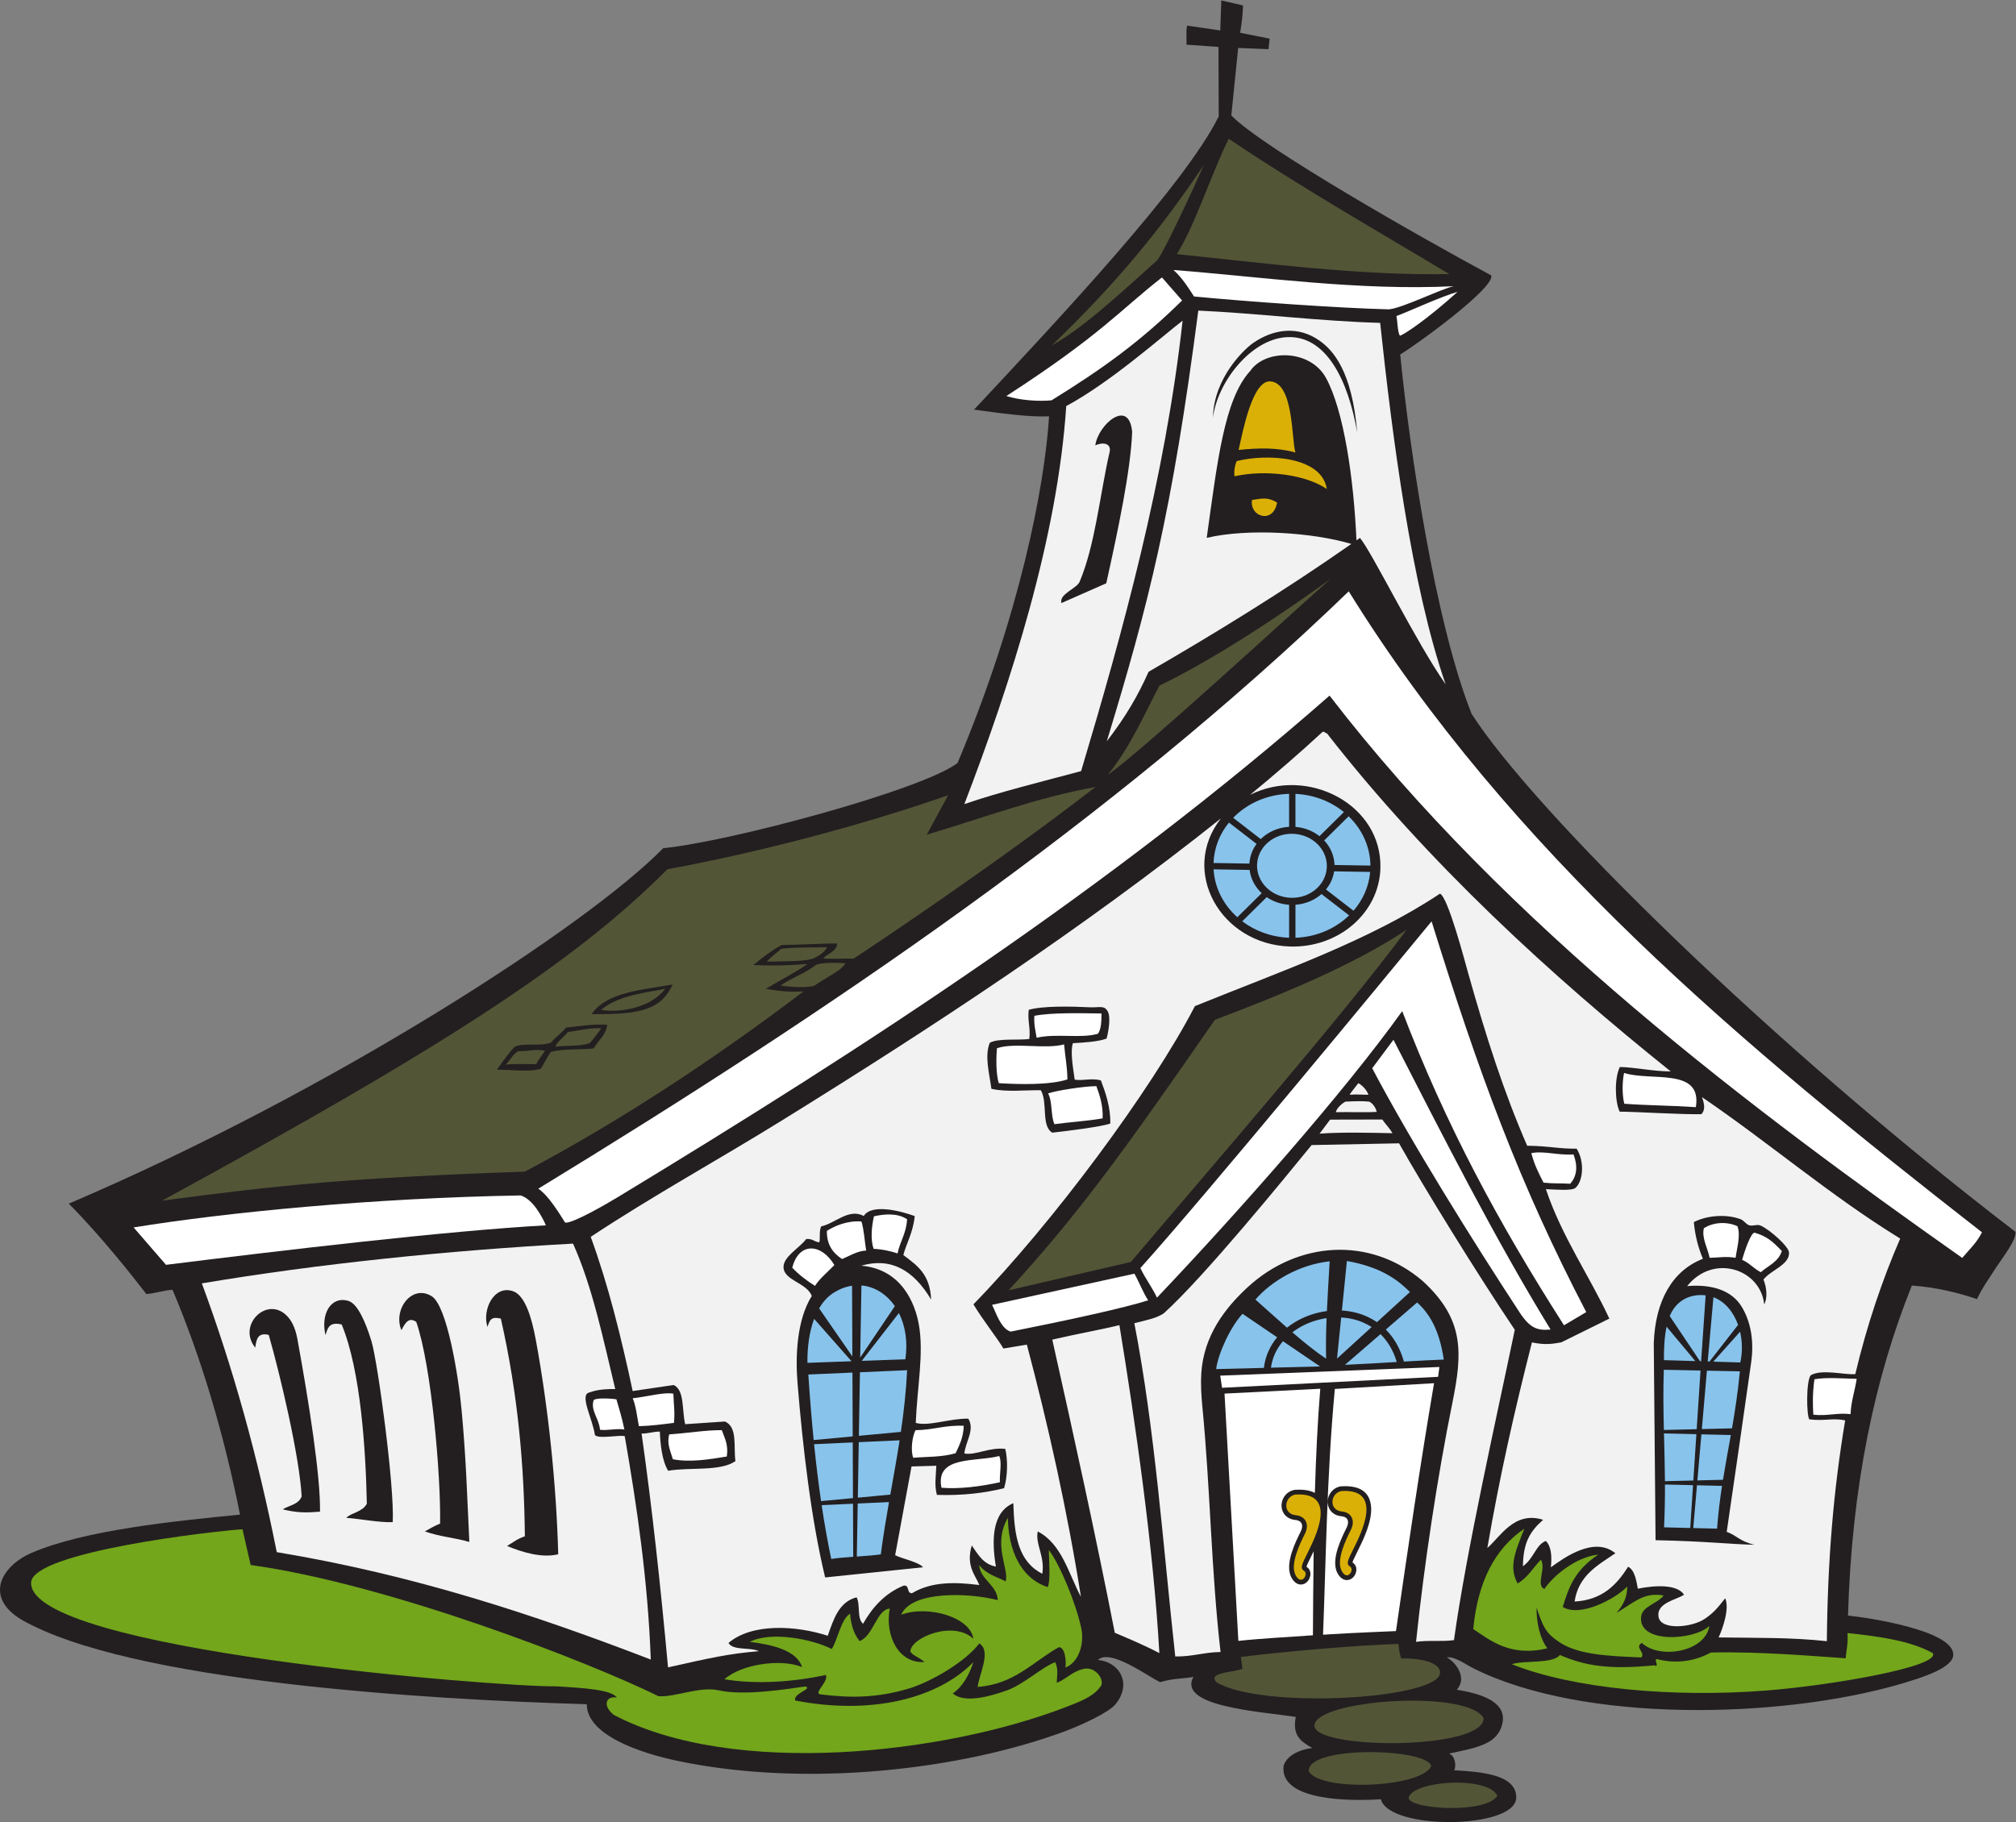 <?xml version="1.0" encoding="UTF-8" standalone="no"?>
<svg
   xmlns:dc="http://purl.org/dc/elements/1.1/"
   xmlns:cc="http://creativecommons.org/ns#"
   xmlns:rdf="http://www.w3.org/1999/02/22-rdf-syntax-ns#"
   xmlns:svg="http://www.w3.org/2000/svg"
   xmlns="http://www.w3.org/2000/svg"
   viewBox="0 0 843.907 762.92"
   height="762.92"
   width="843.907"
   xml:space="preserve"
   id="svg2"
   version="1.1"><rect x="0" y="0" width="843.907" height="762.92" fill="#808080" stroke="none"/><defs
     id="defs6" /><g
     transform="matrix(1.333,0,0,-1.333,0,762.92)"
     id="g10"><g
       transform="scale(0.1)"
       id="g12"><path
         id="path14"
         style="fill:#231f20;fill-opacity:1;fill-rule:evenodd;stroke:none"
         d="m 3903.54,5706.25 c -1.65,-38.53 -3.97,-53.34 -9.1,-85.93 l 92.52,-18.37 -3.46,-33.05 -95.24,3.75 -21.51,-211.9 c 97.01,-100.87 601.58,-386.95 816.4,-502.64 10.4,-40.83 -244.31,-224.32 -286.06,-248.09 29.79,-303.01 110.17,-842.91 224.34,-1129.22 195.79,-304.93 934.23,-1034.02 1707.76,-1626.84 2.98,-26.93 -41.8,-82.61 -58.14,-108.03 -24.71,-38.37 -47.78,-70.17 -62.6,-103.31 -61.15,20.87 -127.53,36.83 -204.56,42.77 -117.45,-291.87 -188.97,-632.55 -200.56,-1036.882 62.69,-6.028 325.13,-45.86 330.3,-119.766 5.23,-42.519 -94.59,-74.387 -167.56,-95.578 -375.09,-108.855 -992.91,-123.445 -1338.77,49.602 -26.66,13.339 -58.8,38.152 -83.84,34.55 26.98,-15.136 65.69,-62.296 31.49,-101.593 71.85,-11.778 157.56,-36.239 143.2,-104.961 -13.83,-66.25 -79.35,-76.856 -167.55,-95.567 18.87,-7.273 23.59,-38.582 15.93,-52.5 84.37,-4.765 196.58,-13.117 194.86,-86.531 -2.33,-99.094 -399.57,-102.422 -424.98,-4.551 -94.96,-6.203 -318.06,-6.172 -305.59,104.461 8.98,31.965 47.89,51.242 90.32,56.672 -35.93,20.281 -63.39,37.996 -51.93,97.617 -114.87,17.196 -372.12,32.742 -321.58,125.535 -30.48,-5.878 -58.89,-3.21 -104.73,-16.375 -40.27,19.481 -157.02,106.465 -194.97,69.707 67.24,-6.234 108.49,-73.82 55.01,-139.238 -22.16,-27.101 -112,-67.629 -162.46,-86.23 C 3020.06,165.637 2537.71,106.523 2128.54,191.973 2009.16,216.895 1842.01,274.199 1842.71,370.176 1330.98,385.227 405.977,441.555 67.906,635.598 -50.891,706.027 3.574,803.879 98.418,845.176 264.387,917.414 549.855,945.617 753.723,965.715 703.012,1219.91 632.875,1455.82 541.77,1671.98 c -28.672,-1.82 -54.407,-11.37 -82.254,-13.43 -38.641,50.6 -141.856,181.81 -243.5,284 831.824,355.07 1630.234,874.6 1866.624,1116.51 207.93,20.24 812.46,182.53 924.34,267.54 195.86,465.71 273.49,868.28 287.51,1089.15 -63.88,-3.39 -155.51,10.19 -235.68,20.84 271.1,290.14 663.71,708.52 768.39,921.18 l -0.78,218.15 -100.47,7.12 c 1.13,18.83 -2.18,38.35 1.85,59.9 l 104.18,-15.32 3.32,94.31 68.24,-15.68 v 0" /><path
         id="path16"
         style="fill:#525637;fill-opacity:1;fill-rule:evenodd;stroke:none"
         d="m 4551.21,4862.52 c -281.09,-5.59 -593.19,35.74 -855.53,62.59 57.22,90.57 103.21,239.6 162.79,362.45 223.13,-150.7 459.9,-285.42 692.74,-425.04 z M 4417.26,2802.95 C 4214.89,2530.19 3806.05,2060.08 3551.21,1759.33 l -383.83,-88.89 c 214.08,232.56 362.48,436.9 647.76,849.54 207.75,78.28 434.96,171.39 602.12,282.97 z m -239.55,1101.37 c -100.77,-87.93 -588.12,-538.14 -699.26,-615.03 71.05,85.44 122.28,205.18 162.52,280.37 11.12,6.26 198.38,90.01 536.74,334.66 z M 2977.54,3225.46 2910.1,3101.38 c 176.58,52.41 347.41,117.36 529.83,149.73 -313.15,-242.29 -701.96,-501.31 -759.57,-539.23 -26.38,1.69 -47.28,-1.81 -94.47,0.77 8.82,14 43.12,21.69 42.76,47.09 -41.81,0.51 -119.25,-4.36 -173.74,-4.73 -29.55,-15.68 -60.15,-39 -89.21,-63.16 65.85,-2.49 111.41,-1.42 169.85,3.63 -33.22,-24.35 -89.2,-53.14 -130.92,-78 54.43,-9.58 84.58,-10.34 118.68,-8.16 -278.78,-212.16 -579.93,-410.06 -875.29,-566.14 -549.51,-19.49 -773.473,-42.5 -1138.961,-91.18 885.851,482.93 1294.741,748.02 1586.701,1040.75 289.94,53.66 614.61,139.14 881.78,232.71 z M 1857.88,2537.93 c 157.43,-2.42 218.71,15.83 254.39,92.97 -97.5,-17.5 -206.14,-23.15 -254.39,-92.97 z m -79.94,-42.19 c -18.25,-21.21 -31.18,-27.88 -47.71,-47.36 -34.25,-13.18 -86.46,0.87 -113.31,-12.95 -7.35,-3.77 -56.21,-69.9 -55.81,-72.22 41.83,0.75 103.13,-9.08 137.71,3.45 10.36,17.98 19.66,35.31 30.46,52.16 40.59,11.88 101.97,6.26 135.32,11.39 14.31,25.68 37.13,39.15 42.59,74.22 -41.65,3.22 -90.86,-4.98 -129.25,-8.69 z m 2003.04,2710.15 c -18.31,-41.92 -122.67,-270.09 -147.07,-300.24 -133.83,-120.5 -237.55,-215.51 -330.05,-266.52 210.89,202.66 349,375.35 477.12,566.76 v 0" /><path
         id="path18"
         style="fill:#ffffff;fill-opacity:1;fill-rule:evenodd;stroke:none"
         d="m 4577.19,4806.64 c -95.34,-86.28 -168.37,-134.77 -180.95,-137.75 -7.69,10.52 -7.56,47.42 -11.15,61.57 46.73,17.96 141.92,61.88 192.1,76.18 z m -864.99,-27.1 c -132.2,-130.32 -251.3,-215.59 -410.07,-313.7 -42.05,-4.01 -100.16,0.36 -141.88,13.51 296.98,191.98 359.37,271.78 488.7,372.51 l 63.25,-72.32 z m -26.95,95.71 c 271.71,-21 582.84,-65.84 879.92,-50.91 -36.87,-7.16 -158.56,-67.93 -203.07,-72.69 -154.47,3.6 -448.1,24.56 -612.5,40.39 -12.94,20.05 -35.58,57.42 -64.35,83.21 v 0" /><path
         id="path20"
         style="fill:#f2f2f2;fill-opacity:1;fill-rule:evenodd;stroke:none"
         d="m 3713.78,4716.09 c -55.15,-497.99 -188.92,-980.55 -318.75,-1414.93 -109.84,-29.53 -263.1,-67.37 -366.64,-103.61 146.62,382.27 292.94,838.31 319.93,1250.22 140.88,76 301.58,219.51 365.46,268.32 z M 1799.51,1816.96 c 61.22,-136.25 94.43,-298.89 132.57,-456.86 -48.7,0.72 -67.66,-6.1 -83.2,-11.22 -28.63,-9.45 11.8,-81.64 19.38,-133.22 12.28,-13.13 75.62,1.1 93.63,-3.5 38.25,-220.051 72.77,-454.094 81.76,-701.672 -362.67,139.61 -740.21,265.235 -1174.556,337.383 -59.352,299.339 -137.715,580.769 -235.239,844.199 366.835,61.79 775.485,103.54 1165.655,124.89 z M 3640.75,530.742 c -41.26,21.848 -95.28,45.168 -139.93,63.809 -61.02,311.086 -128.16,616.429 -196.33,920.789 83.3,19.44 149.72,30.56 210.81,45.58 48.73,-297.66 107.19,-701.631 125.45,-1030.178 z M 1682.42,1515.63 c -13.28,71.59 -34.08,138.2 -70.41,151.48 -60.56,22.1 -98.81,-58.27 -81.15,-111.91 7.36,24.54 13.32,33.01 41.96,26.17 54.73,-241.22 73.26,-465.97 75.4,-683.85 -21.86,-6.641 -39.8,-20.645 -55.8,-30.321 47.39,-19.551 108.86,-38.73 160.58,-25.996 -5.7,216.507 -31.03,461.227 -70.58,674.427 z m -232.69,-223.31 c -10.41,113.55 -46.37,330.23 -94.34,359.65 -62.6,38.42 -122.14,-43.03 -94.72,-106.92 11.46,22.62 23.12,42.45 46.53,26.04 47.51,-136.09 77.56,-482.84 74.83,-633.5 -16.55,-6.438 -37.91,-19.121 -47.93,-24.531 48.73,-17.356 93.81,-19.512 139.77,-33.137 -6.94,138.848 -9.53,253.238 -24.14,412.398 z M 1233.31,942.078 c 5.97,112.252 -47.34,505.252 -67.06,569.312 -18.93,61.47 -43.89,117.24 -72.05,125.6 -55.63,16.56 -87.95,-42.29 -71.86,-107.6 7.87,31.64 18.42,40.4 50.57,33.79 60.11,-144.91 75.58,-395.08 79.11,-563.2 -13.73,-26.269 -48.43,-27.917 -64.68,-44.343 38.45,-2.442 104.04,-15.352 145.97,-13.559 z M 905.242,1585.56 c -62.637,72.71 -162.453,-23.28 -103.656,-95.26 3.629,26.77 7.969,48.15 42.379,39.9 34.75,-120.99 96.566,-380.36 103.355,-507.24 -9.382,-25.694 -39.629,-27.98 -59.386,-40.683 44.234,-11.125 74.656,-10.812 117.026,-7.265 1.67,111.388 -34.136,339.028 -70.722,540.668 -5.328,29.36 -14.441,52.99 -28.996,69.88 z M 3555.3,4366.71 c -9.76,107.9 -107.5,22.04 -115.63,-42.26 22.04,10.49 53.97,8.46 43.81,-25.66 -29.3,-128.74 -44.28,-287.03 -93.03,-402.68 -9.25,-21.93 -65.22,-38.41 -57.24,-67.04 l 140.81,62.06 c 35.79,161.5 76.95,354.63 81.28,475.58 v 0" /><path
         id="path22"
         style="fill:#dbb006;fill-opacity:1;fill-rule:evenodd;stroke:none"
         d="m 4068.06,4301.97 c -57.01,16 -115.95,14.48 -178.39,8.11 13.47,59.37 43.3,219.66 100.05,215.27 73.76,-5.7 65.65,-183.46 78.34,-223.38 z m -57.61,-157.13 c -11.33,-67.75 -86.75,-46.25 -78.75,8.05 34.82,5.18 49.76,9.16 78.75,-8.05 z m 156.17,42.54 c -67.85,46.41 -194.87,61.15 -289.84,39.93 -2.06,16.46 0.69,33.28 6.62,47.62 94.27,23.87 267.52,15.58 283.22,-87.55 v 0" /><path
         id="path24"
         style="fill:#ffffff;fill-opacity:1;fill-rule:evenodd;stroke:none"
         d="m 4495.63,2829.33 c 147.65,-475.23 275.38,-824.4 485.68,-1227.4 l -69.88,-41.49 c -206.13,322.5 -371.47,629.61 -508.03,986.86 -183.72,-256.67 -511.47,-627.63 -770.16,-900.09 -13.51,30.02 -37.73,61.7 -52.08,93.06 199.65,221.44 781.45,927.56 914.47,1089.06 z m 1728.32,-976.76 c -15.57,-32.21 -40.28,-54.72 -61.92,-80.47 C 5510.06,2231.86 4732.11,2813.71 4175.25,3538.32 3485.63,2933.16 2723.76,2438.2 1941.16,1963.63 c -37.37,-22.65 -143.64,-84.25 -166.37,-80.74 -21.61,34.29 -53.63,86.22 -84.43,106.61 910.85,555.95 1801.24,1158.75 2545.11,1876.36 506.75,-818.01 1236.09,-1426.49 1988.48,-2013.29 v 0" /><path
         id="path26"
         style="fill:#525637;fill-opacity:1;fill-rule:evenodd;stroke:none"
         d="m 2596.83,2748.18 c -4.74,-14 -29.04,-29.89 -41.97,-35.19 -27.64,-11.35 -110.03,-8.68 -146.83,-10.29 9.52,10.67 23.29,22.14 45.62,40.48 58.88,6.27 108.56,2.82 143.18,5 z m -885.59,-326.15 c -7.33,-9.69 -22.26,-29.89 -27.39,-41.39 -34.71,-0.32 -66.83,2.27 -95.9,-1.54 15.43,15.03 23.48,34.56 40.03,42.35 29.25,-1.11 61.34,8.84 83.26,0.58 z m 176.7,71.23 c -11.62,-16.63 -20.41,-29.33 -36.63,-46.68 -31.6,-11.4 -78.02,-6.24 -107.19,-11.18 6.74,18.05 32.51,35.6 38.92,46.19 32.38,4.11 70.19,14.01 104.9,11.67 z m -0.23,57.83 c 56.65,48.89 155.35,55.48 201.11,66.62 -41.36,-58.35 -140.62,-77.07 -201.11,-66.62 z m 767.28,146.57 c -13.82,-24.14 -52,-39 -98.25,-70.83 -28.56,-7.31 -74.16,-3.35 -105.97,0.34 28.88,21.74 83.09,41.22 111.93,65.73 20.74,7.33 62.76,6.79 92.29,4.76 v 0" /><path
         id="path28"
         style="fill:#ffffff;fill-opacity:1;fill-rule:evenodd;stroke:none"
         d="m 4375.9,2457.3 c 155.64,-303.4 318.45,-624.89 493.41,-910.14 -40.96,-4.06 -64.67,3.89 -97.24,53.67 -148,226.28 -340.22,534.13 -462.92,767 l 66.75,89.47 z M 1714.33,1874.43 C 1402.37,1857.18 884.07,1795.46 521.262,1750.37 l -101.66,117.42 c 288.906,47.07 749.148,92.37 1215.228,100.53 37.61,-11.14 66.7,-64.75 79.5,-93.89 z m 1848.01,-151.88 c 15.32,-27.03 26.61,-57.85 43.22,-83.65 -72.58,-23.42 -247.58,-61.73 -431.63,-98.33 -31.25,9.05 -46.4,60.68 -58.57,84.14 l 446.98,97.84 v 0" /><path
         id="path30"
         style="fill:#ffffff;fill-opacity:1;fill-rule:evenodd;stroke:none"
         d="m 3442.91,2311.67 c 10.92,-29.68 21.15,-60 19.8,-101.24 -48.16,-8.59 -101.73,-11.43 -151.49,-18.3 -12.13,27.07 -5.71,71.6 -19.96,96.67 22.26,8.05 109.09,22.4 151.65,22.87 z M 1935.69,1327.98 c 7.84,-28.15 17.07,-54.98 25.07,-94.95 -21.71,4.18 -55.79,-3.94 -76.56,-0.73 -2.67,34.73 -29.63,59.61 -20.45,91.34 0.77,9.25 47.96,7.8 71.94,4.34 z m 3894.89,64.26 c -5.55,-37.88 -17.42,-69.06 -19.28,-110.87 -44.18,5.01 -72.6,-6.78 -116.79,-1.77 -2.09,28.95 -2.89,65.98 3.36,111.33 38.32,6.73 87.19,2.23 132.71,1.31 z m -3086.17,510.53 c 29.32,6.52 71.66,11.97 104.08,-9.13 -1.91,-43.55 -22.33,-69.84 -29.84,-107.47 -17.28,5.93 -46.35,13.19 -75.36,14.46 -10.02,30.46 -6.16,69.02 1.12,102.14 z m -124.2,-153.18 c -17.73,-18.89 -46.87,-42.44 -60.81,-65.36 -26.45,16.53 -50.74,35.11 -71.45,57.05 20.69,81.95 91.91,76.54 132.26,8.31 z m 85.07,136.85 c 8.06,-26.47 9.94,-61.73 14.76,-91.23 -28.59,-1.06 -54.13,-18.16 -75.75,-26.64 -27.68,18.36 -48.23,43.4 -47.65,88.34 22.87,14.98 64.99,33.44 108.64,29.53 z m 2890.2,-92.65 c -10.51,-34.42 -42.71,-45.82 -66.05,-66.62 -22.39,11.48 -35.1,28.69 -58.74,39.02 8.36,28.87 28.17,86.93 39.62,85.06 37.01,-11.05 54.42,-25.18 85.17,-57.46 z m -139.23,77.89 c 10.54,-30.25 -2.11,-69.3 -5.81,-99.2 -33.08,5.27 -53.84,0.25 -81.62,-0.12 -6.88,32.57 -25.37,62.68 -18.19,92.87 27.01,17.78 69.16,22.85 105.62,6.45 z M 2266.68,1231.05 c 8.63,-24.44 21.25,-45.11 15.8,-82.8 -56.56,-9.43 -116.12,-18.96 -169.51,-8.6 -7.52,26.18 -19.59,48.69 -11.36,78.1 56.91,3.93 116.91,13.79 165.07,13.3 z m -152.06,114.39 c 0.69,-30.44 5.38,-57.09 1.8,-91.53 -35.82,-4.4 -71.08,-9.4 -110.1,-10.4 -5.13,26.23 -9.52,65.96 -19.52,87.63 44.02,4.77 99.66,20.36 127.82,14.3 z m 1023.31,-195.58 c 9.12,-19.54 0.53,-55.75 2.08,-82.41 -60.26,-13.41 -127.85,-21.91 -183.49,-17.33 -20.87,102.41 109.75,80.33 181.41,99.74 z m -111.49,94.84 c -0.94,-36.74 -13.72,-60.9 -25.48,-86.13 -42.23,-12.72 -92.68,-10.69 -133.09,-14.28 -9.01,23.64 -2.92,68.05 7.19,86.7 54.44,0.35 93.83,16.67 151.38,13.71 z m 2073.61,1108.4 c 84.27,-27.25 246.04,18.47 225.47,-107.46 -85.53,5.5 -149.62,5.22 -224.74,10.66 -7.35,28.93 -6.32,69.75 -0.73,96.8 z m -158.68,-255.94 c 14.17,-37.49 10.49,-68.74 -10.49,-92.2 -33.97,2.29 -49.49,-0.05 -83.68,3.55 -15.01,28.79 -29.58,57.99 -38.36,92.64 39.12,8.05 83.57,-7.54 132.53,-3.99 z M 3458.96,2539.9 c 0.15,-25.34 -0.87,-49.41 -11.08,-63.71 -54.03,-15.72 -129.56,1.75 -192.5,-12.49 -3.5,21.88 -9.13,41.74 -7.08,68.84 54.81,10.79 148.8,8.08 210.66,7.36 z m -117.3,-97.1 c 2.97,-37.16 10.09,-70.42 10.4,-110.09 -55.93,-18.2 -153.36,-15.57 -215.36,-11.79 -9.69,28.1 -8.54,84.31 -5.82,109.96 56.43,18.65 151.93,-4.17 210.78,11.92 v 0" /><path
         id="path32"
         style="fill:#f2f2f2;fill-opacity:1;fill-rule:evenodd;stroke:none"
         d="m 4372.86,2163.82 c -69.47,1.48 -165.89,3.72 -229.03,-1.52 l 33.17,44.12 163.88,0.36 c 7.77,-11.94 22.16,-26.24 31.98,-42.96 z m -107.9,157.29 c 12.34,-5.22 28.97,-24.16 32.24,-36.58 -11.29,-0.25 -37.02,1.97 -58.68,0.18 3.18,7.46 32.19,41.31 26.44,36.4 z m 58.34,-90.27 c -37.56,-2.55 -89.51,0.25 -128.27,-1.02 1.68,11.7 19.79,28.3 30.25,33.2 27.16,1.13 52.15,2.39 74.82,-0.09 13.27,-6.74 21.33,-22.57 23.2,-32.09 v 0" /><path
         id="path34"
         style="fill:#f2f2f2;fill-opacity:1;fill-rule:evenodd;stroke:none"
         d="m 4393.51,2131.99 c 74.3,-132.56 245.21,-410.04 363.43,-585.7 -57.83,-277.91 -152.4,-696.114 -191,-974.767 -36.28,-5.488 -83.3,0.43 -119.1,-5.546 25.56,244.121 67.08,518.473 114.18,751.313 31.51,155.64 38.75,261.51 -93.64,382.49 -165.85,141.9 -393.34,124.33 -549.54,-19.99 -70.55,-65.19 -137.72,-151.25 -145.38,-270.06 -2.18,-33.69 -0.1,-69.64 3.5,-106.7 24.86,-255.73 27.6,-514.143 56.97,-768.839 -51.2,-0.644 -89.45,-15.039 -142.24,-13.996 -38.67,352.844 -63.74,712.495 -128.48,1046.825 38.48,9.61 69.43,15.5 92.24,30.81 127.54,114.85 385.73,432.33 464.44,528.73 l 274.62,5.43 z m -459.35,2513.19 c 64.73,45.36 142.64,55.7 209.86,7.89 41.51,-29.53 101.68,-93.54 118.01,-288.1 -28.21,164.17 -97.96,307.51 -223.14,299.18 -111.14,-7.4 -215.3,-140.35 -229.93,-252.47 3.2,127.61 101.29,216.76 125.2,233.5 z m 399.97,63.95 c 38.21,-357.63 98.19,-826.51 205.58,-1135.17 -92.19,130.86 -231.07,414.72 -269,459.74 l -11.01,-7.76 h 0.01 c -8.36,191.95 -39.25,406.71 -95.5,509.93 -49.49,90.82 -190.69,91.59 -238.1,22.27 -82.39,-89.7 -103.27,-287.98 -136.64,-524.37 128.82,30.75 332.87,17.25 454.28,-19.03 h -0.01 v 0.01 c -215,-150.36 -436.47,-285.91 -636.86,-401.58 -33.05,-74.52 -71.8,-141.38 -131.25,-218.38 131.1,429.71 204.92,717.43 287.39,1352.91 186.03,-8.4 381.6,-33.43 571.11,-38.57 z m 912.45,-2351.31 c -58.18,0.46 -109.79,12.76 -159.69,13.97 -17.22,-34.21 -16.02,-108.61 -0.58,-140.31 44.52,0.07 201.09,-9.53 256.61,-7.96 11.02,11.9 11.41,27.4 1.85,53.57 211.73,-144.07 401.8,-308.5 622.42,-444.22 -56.89,-131.39 -104.6,-272.52 -140.95,-425.72 -31.81,-3.61 -105.4,17.24 -140.44,-4.01 -14.28,-20.3 -12.8,-124.84 -4.11,-138.14 50.47,-6 73.74,5.08 112.72,-3.26 -37.09,-222.66 -54.96,-437.619 -57.54,-693.564 -110.16,12.019 -219.17,10.086 -339.84,11.804 13.67,29.504 34.65,91.766 20.61,123.028 -22.58,-28.457 -34.5,-44.258 -62.88,-63.817 -41.67,-28.761 -138.45,-37.05 -146.24,4.414 -8.64,46.083 59,54.793 79.91,70.77 -21.98,32.52 -88.08,29.98 -145.11,18.742 -3.55,16.063 -7.69,58.145 -30.64,68.895 -36.01,-57.664 -82.07,-104.657 -167.98,-109.278 12.51,82.618 73.14,114.102 128.08,151.661 -65.89,54.187 -160.21,-13.274 -202.59,-44.2 3.7,36.075 1.04,66.125 -15.81,82.825 -31.59,-12.051 -37.28,-54.797 -71.94,-79.543 0.82,74.511 22.32,109.582 63.5,145.976 -91.64,28.996 -135.76,-55.723 -175.19,-88.34 39.3,228.687 85.79,432.667 139.99,645.527 43.98,-9.08 67.16,-4.1 92.23,0.27 l 150.91,74.52 c -63.88,136.73 -149.02,257.16 -199.36,406.62 39.5,-1.86 82.02,-4.99 92.41,3.65 24.53,20.36 30.07,82.98 4.12,123.46 -57.07,-0.53 -84.89,8.43 -155.23,9.25 -73.02,167.71 -128.33,339.84 -184.93,540.8 -10.77,38.21 -63.91,241.29 -88.99,251.02 -222.04,-147.91 -493.53,-241.33 -769.5,-353.18 -136.49,-263.86 -447.39,-682.03 -695.51,-936.78 29.06,-48.73 72.91,-103.28 94.18,-138.73 l 73.56,12.13 c 66.01,-248.69 127.18,-521.455 169.82,-792.119 -39.37,73.933 -59.72,165.777 -135.6,205.359 -8.44,-39.597 23.13,-78.437 14.28,-133.094 -74.3,38.348 -88.11,116.637 -90.97,221.894 -66.07,-28.026 -69.14,-114.14 -54.72,-199.19 -40.74,7.539 -56.95,39.668 -75.76,66.328 -19.29,-64.493 11.82,-93.985 23.69,-124.219 -73.96,9.18 -148.67,11.906 -211.19,-25.645 -18.48,-1.101 -6.29,26.661 -26.74,23.68 -57.6,-23.719 -97.08,-66.668 -127.12,-119.668 -19.89,15.324 -7.98,60.578 -20.36,82.961 -54.94,-13.973 -72.19,-67.969 -90.56,-120.781 -100.93,32.832 -238.43,40.012 -311.74,-22.598 14.45,-24.883 68.26,-12.707 95.29,-25.742 -97,-8.484 -148.63,-20.391 -285.15,-50.859 -23.2,253.32 -50.01,501.484 -83.03,734.393 19.82,-0.59 37.53,6.61 57.32,6.02 1.54,-38.23 6.43,-90.81 26.06,-122.89 68.8,11.81 162.77,-3.11 211.33,30.21 -6.45,45.66 7.63,106.21 -32.82,124.49 l -125.11,-8.45 c -10.51,46.13 -1.58,107.34 -36.1,123.11 l -128.66,-18.99 c -36.04,168.84 -76.56,333.47 -131.75,484.29 194.84,129.16 401.38,242.31 601.14,366.08 475.78,294.8 940.52,600.02 1377.86,948.26 -130.19,-165.75 -1.02,-395.7 216.96,-402.29 152.53,-4.61 279.64,105.17 283.88,245.13 6.05,200.62 -227.7,322.12 -409.2,231.3 78.68,64.78 155.14,130.76 227.84,197.99 7.43,1.06 7.74,-4.56 13.57,-4.99 317.96,-408.21 707.63,-763.96 1079.49,-1061.82 z m -1771.5,103.19 c 5.37,20.44 14.81,68.49 2.42,87.48 -11.45,17.54 -26.04,9.43 -54.56,10.79 -57.65,2.76 -147.73,5.03 -192.37,-7.91 -4.21,-35.05 6.03,-56.49 1.82,-91.55 -33.91,-4.77 -98.47,2.93 -124.22,-12.13 -16.67,-41.93 -1.71,-93.8 5.13,-144.37 46.27,-11.24 110.54,-3.38 155.38,-4.69 22.45,-40.23 0.02,-111.29 35.67,-133.1 48.21,5.17 159.61,19.38 182.29,28.77 1.21,51.45 -15.39,98.16 -29.46,135.23 -27.62,8.55 -57.12,-1.99 -82.28,2.48 -6.24,43.35 -13.94,88.76 -5.68,114.53 34.39,1.87 79.57,4.59 105.86,14.47 z m 2143.11,-672.48 c -0.46,18.93 -59.23,71.44 -88.92,85.02 -11.04,5.06 -24.89,-2.55 -36.56,1.1 -9.16,2.87 -16.79,15.44 -26.87,19.12 -51.84,18.93 -113.09,8.61 -146.65,-9.3 3.89,-43.72 14.25,-81.31 28.54,-115.22 -96,-37.05 -149.67,-131.91 -154.39,-265.21 L 5199,885.383 c 158.41,-3.281 228.21,-12.297 310.91,-14.426 -47.65,11.066 -54.25,28.664 -87.46,40.637 25.38,172.746 52.25,359.166 76.74,532.046 10.15,71.57 -2.85,131.5 -30.33,176.07 -29.25,47.44 -88.37,70.9 -170.68,63.79 82.96,103.77 230.76,52.98 241.93,-57.3 10.58,18.45 8.39,52.51 -2.24,77.84 23.18,30.28 81.29,45.49 80.32,84.49 z m -2905.77,115.21 c -46.97,25.33 -90.29,-23.75 -133.65,-32.56 -7.61,-16.81 -2.03,-40.35 -6.08,-50.13 -15.57,1.63 -21.62,12.21 -40.86,10.38 -21.63,-28.98 -72.94,-55.65 -71.31,-89.32 2.01,-41.41 72.98,-47.81 88.78,-89.59 -47.09,-74.61 -51.74,-188.35 -44.85,-273.11 16.82,-206.75 43.56,-432.078 86.76,-611.012 l 307.44,31.887 c -13.57,16.824 -67.46,27.274 -87.6,37.899 l 51.43,278.816 77.83,2.24 c -1.05,-33.03 -6.49,-59.9 1.8,-91.54 79.34,-2.52 148.76,5.48 211.05,21.06 11.61,38.02 11.78,90.29 3.73,123.39 -50.5,6.01 -92.2,-20.89 -128.51,-14.42 3.59,37.41 33.67,74.11 12.46,109.42 -58.56,0.99 -124.34,-24.9 -165.08,-13.32 4.61,113.71 26.22,219.65 9.38,310.78 -11.32,61.24 -51.62,172.05 -180.67,183.02 93.14,26.96 164.19,-13.55 219.58,-106.44 -3.54,79.97 -43.5,106.87 -87.26,139.86 8.76,35.17 30.78,70.73 35.71,122.43 -38.67,14.17 -134.39,41.13 -160.08,0.26 v 0" /><path
         id="path36"
         style="fill:#88c3ec;fill-opacity:1;fill-rule:evenodd;stroke:none"
         d="m 4533.89,1452.79 c -40.62,-1.57 -82.84,-3.86 -125.2,-6.31 -11.89,42.4 -31.8,75.62 -56.78,100.6 l 98.28,84.98 c 47.88,-42.59 72.3,-102.34 83.7,-179.27 z m -473.75,1651.47 c 60.5,-1.83 108.19,-48.33 106.52,-103.84 -1.68,-55.51 -52.1,-99.04 -112.59,-97.21 -60.48,1.82 -108.19,48.33 -106.51,103.83 1.68,55.51 52.09,99.05 112.58,97.22 z m 7.97,125.35 c 58.43,-2.66 111.32,-23.85 152.12,-57.15 l -76.6,-75.59 c -20.65,16.21 -46.74,26.81 -75.5,29.11 l -0.02,103.63 z m 167.06,-70.4 c 42.01,-40.51 67.86,-95.1 68.35,-154.8 l -112.75,1.87 c -0.8,29.29 -12.85,56.21 -32.42,77.11 l 76.82,75.82 z m 67.58,-174.73 c -3.98,-46.06 -22.94,-88.02 -52.31,-121.93 l -86.51,66.85 c 13.39,16.24 22.48,35.69 25.64,56.96 l 113.18,-1.88 z m -66.08,-136.47 c -42.71,-41.47 -102.37,-67.92 -168.52,-70.28 l -0.01,103.65 c 31.59,2.21 60.19,14.57 81.81,33.62 l 86.72,-66.99 z m -188.45,-70.24 c -55.92,2.11 -106.89,21.21 -147.16,51.68 l 76.82,75.81 c 19.9,-13.55 44.03,-22.2 70.33,-23.93 l 0.01,-103.56 z m -162.62,64.41 c -43.31,38.75 -71.16,91.84 -74.55,150.47 l 113.17,-1.88 c 3.38,-28.22 17.22,-53.71 37.96,-73 l -76.58,-75.59 z m -74.77,170.41 c 1.77,47.72 19.55,91.45 48.48,126.97 l 86.71,-66.99 c -13.05,-17.78 -21.16,-38.94 -22.45,-61.86 l -112.74,1.88 z m 61.76,141.9 c 43.43,44.78 106,73.37 175.59,75.29 l 0.01,-103.57 c -35.01,-1.94 -66.51,-16.33 -89.1,-38.56 l -86.5,66.84 z M 5463.8,1415.77 c -6.44,-66.34 -15.32,-124.32 -24.75,-179.03 l -94.71,-2.29 15.89,183.47 103.57,-2.15 z m -28.43,-200.09 c -8.44,-47.72 -17.11,-93.4 -24.69,-140.57 l -80.32,-1.93 12.54,144.73 92.47,-2.23 z m -27.69,-159.65 c -6.5,-42.42 -11.98,-86.382 -15.53,-134.37 l -74.75,1.856 11.64,134.404 78.64,-1.89 z m -99.76,-132.28 -82.2,2.051 c 2.26,47.726 2.93,92.079 2.79,134.529 l 88.18,-2.12 -8.77,-134.46 z m -79.46,146.97 c -0.35,51.8 -1.83,100.91 -3.08,150.01 l 101.74,-2.44 -9.48,-145.42 -89.18,-2.15 z m -3.35,160.87 c -1.5,61 -2.45,122.32 -0.2,189.14 l 115.26,-2.39 -12.01,-184.28 -103.05,-2.47 z m -2381.92,222.03 -137.01,-4.95 116.67,150.33 c 19.61,-38.88 28.42,-88.75 20.34,-145.38 z m -169.15,-6.11 -138.45,-5.01 c -0.57,47.82 5.57,96.91 21.11,138.13 l 117.34,-133.12 z m -101.76,166.1 c 10.89,18.58 24.48,34.37 41.16,46.12 20.54,13.84 41.61,21.91 62.31,24.93 l 0.95,-222.05 -104.42,151 z m 132.88,71.94 c 41.26,-3.5 78.96,-27.06 104.98,-65 l -108.84,-161.57 3.86,226.57 z m 143.57,-266.22 c -3.38,-67.42 -10.6,-131.39 -19.68,-193.7 l -131.93,-12.37 3.4,199.62 148.21,6.45 z m -23.66,-220.19 c -8.9,-57.6 -19.17,-113.98 -29.19,-170.59 l -102.07,-9.57 2.97,174.34 128.29,5.82 z m -33.34,-194.08 c -9.44,-53.939 -18.48,-108.251 -25.72,-164.169 -19.6,-2.934 -47.38,-4.875 -75.35,-6.836 l 2.84,166.555 98.23,4.45 z M 2679.39,833.262 c -25.94,-1.856 -51.12,-3.856 -69.1,-6.817 -11.52,55.059 -21.44,111.418 -30.05,169.024 l 98.44,4.465 0.71,-166.672 z m -101.03,174.918 c -8.5,58.32 -15.69,117.93 -21.88,178.79 l 121.38,5.5 0.74,-174.9 -100.24,-9.39 z m -23.18,191.78 c -6.66,67.12 -12.11,135.75 -16.8,205.87 l 138.54,6.03 0.85,-200.41 -122.59,-11.49 z m 2909.96,243.7 -84.8,2.6 84.1,94.08 c 7.1,-30.18 7.79,-63.58 0.7,-96.68 z m -96.76,2.96 -5.63,0.18 17.98,201.84 c 35.62,-13.35 62.82,-45.85 77.41,-86.86 l -89.76,-115.16 z m -26.31,0.8 -3.43,0.11 -95.12,141.75 c 18.9,47.09 61.62,71.16 112.79,65.23 l -14.24,-207.09 z m -18.19,0.56 -98.6,3.02 c -0.25,39.49 1.86,75.02 8.33,105.11 l 90.27,-108.13 z m -937.56,-2.82 c -55.52,-3.27 -110.82,-6.65 -162.59,-8.93 l 111.52,96.44 c 22.13,-21.72 39.98,-50.63 51.07,-87.51 z m -240.84,-13.97 -154.29,-3.95 c 4.28,31.78 17.89,59.81 37.7,83.11 l 116.59,-79.16 z m -176.42,-4.52 -150.02,-3.84 c 6.66,49.73 44.83,132.37 82.9,173.71 l 108.74,-73.83 c -22.29,-26.82 -37.39,-59.22 -41.62,-96.04 z m 206.48,334.75 c -3.02,-55.89 -6.38,-106.64 -8.69,-156.3 -34.94,-4.53 -69.03,-16.21 -98.81,-33.95 -9.25,-5.49 -18.08,-11.59 -26.4,-18.23 -33.12,28.99 -66.35,59.27 -99.23,88.3 50.68,58.27 137.41,109.72 233.13,120.18 z m -9.66,-178.56 c -1.68,-42 -2.45,-83.67 -1.45,-127.47 -34.78,23.51 -70.28,52.22 -105.98,82.95 6.6,5.07 13.54,9.77 20.77,14.06 26.12,15.56 55.94,26 86.66,30.46 z m 261.9,82.08 -103.71,-94.71 c -10.96,7.54 -22.54,13.86 -34.55,19.03 -23.93,10.31 -49.58,16.01 -75.54,17.55 l 15.75,155.58 c 109.32,-19.3 161.11,-60.95 198.05,-97.45 z m -120.4,-109.95 -108.69,-99.24 13.09,129.22 c 23.79,-1.31 47.25,-6.45 69.07,-15.85 9.16,-3.94 18.03,-8.64 26.53,-14.13 v 0" /><path
         id="path38"
         style="fill:#73a61b;fill-opacity:1;fill-rule:evenodd;stroke:none"
         d="m 4786.94,921.652 c -32.08,-80.441 -48.1,-121.425 -21.19,-172.277 33.23,19.719 46.68,47.695 73.13,74.641 17.45,-27.141 -17.22,-79.993 10.94,-91.828 29.14,42.832 99.4,100.246 169.14,107.929 -74.96,-50.058 -92.94,-103.972 -111.39,-164.551 54.57,-33.054 163.54,24.278 202.52,64.18 -0.07,-36.766 -14.23,-59.199 -33.83,-83 61.85,38.43 88.84,65.219 148.05,54.984 -20.31,-26.582 -66.72,-33.175 -70.63,-66.464 -10.16,-86.621 167.63,-74.446 214.11,-29.348 -11.87,-81.348 -156.01,-106.047 -212.02,-53.066 -23.96,-14.122 12.15,-30.188 -1.38,-45.692 -101.92,4.219 -196.54,8.004 -255.98,46.953 -44.05,28.883 -51.96,47.528 -73.22,109.364 -0.35,-48.594 11.2,-97.762 33.92,-127.559 -117.39,-28.672 -181.62,26.855 -232.66,60.371 13.9,147.18 67.44,252.258 160.49,315.363 z m -1621.95,33.926 c 1.48,-97.59 37.72,-188.762 125.18,-217.433 9.03,18.8 4.19,78.418 3.35,116.164 34.35,-42.774 86.79,-170.957 102.46,-247.442 8.64,-42.187 -5.17,-103.664 -50.12,-121.504 2.7,17.996 -0.13,62.364 -20.22,64.149 -81.7,-45.274 -139.02,-116.446 -255.37,-124.934 3.54,37.211 44.6,113.703 4.78,136.43 -42.74,-57.453 -152.04,-120.586 -218.5,-140.813 -98.45,-29.941 -183.46,-31.347 -280.51,-18.972 -22.54,3.738 27.35,40.351 17.24,60.925 -99.49,-21.863 -219.58,-30.449 -318.21,-13.554 51.7,46.863 176.29,65.754 243.59,38.39 -16.96,53.594 -96.62,70.711 -164.12,78.993 66.34,34.445 197.1,8.515 257.32,-22.332 17.53,25.339 29.17,94.312 57.58,110.894 2.95,-38.367 13.76,-65.945 30.08,-86.109 44.15,17.586 52.72,98.054 94.58,102.351 -15.99,-85.672 28.14,-173.933 109.29,-167.968 -21.86,17.765 -38.09,20.46 -44.74,33.378 3.54,45.196 136.37,97.493 197.9,39.758 -9.12,67.371 -141.32,106.446 -226.43,75.457 32.72,75.489 211.59,69.383 303.28,45.723 -2.39,48.074 -54.59,63.535 -58.54,110.148 25.05,-31.449 57.75,-36.875 83.18,-51.418 11.5,41.016 -41.86,115.262 6.95,199.719 v 0" /><path
         id="path40"
         style="fill:#73a61b;fill-opacity:1;fill-rule:evenodd;stroke:none"
         d="m 5801.67,593.664 c 100.47,-10.508 197.64,-24.113 267.99,-62.988 24.51,-42.903 -323.69,-102.012 -523.14,-117.5 -291.52,-22.637 -604.58,5.137 -798.81,82.613 36.53,13.078 129.1,0.199 150.75,29.094 77.67,-33.711 152.1,-46.68 296.88,-32.617 17.77,-7.86 -3.93,21.437 8.13,19.609 48.36,-12.547 108.83,-12.273 168.85,20.637 154.73,4.023 340.06,-12.715 423.66,-17.989 1.22,18.27 8.24,47.215 5.69,79.141 z M 761.484,919.727 787.117,807.5 C 1222.73,747.129 1852.97,501.652 2067.62,395.41 c 52.15,-4.187 128.35,31.797 189.13,18.41 81.18,-17.902 212.27,3.797 272.39,12.118 24.98,-7.235 -41.34,-22.715 -31.45,-44.168 236.84,-46.114 446.67,5.359 558.96,120.496 -11.47,-36.563 -33.26,-77.325 -64.76,-98.184 37.48,-32.598 120.3,-8.543 171.74,10.148 51.58,18.758 110.33,73.594 150.08,87.95 8.63,-18.742 7.01,-31.641 4.74,-64.973 32.12,12.656 51.9,39.055 88.82,44.609 29.82,4.504 57.38,-26.628 52.02,-50.695 -20.68,-36.187 -71.13,-54.031 -111.9,-69.801 -380.82,-147.355 -1042.85,-223.039 -1420.16,-24.484 -35.93,29.141 -24.61,59.992 9.72,54.426 -16.14,24.492 -104.01,30.136 -190.71,35.097 -178.69,-2.453 -1656.068,113.75 -1648.521,325.868 3.445,97.089 577.246,162.082 663.765,167.5 v 0" /><path
         id="path42"
         style="fill:#525637;fill-opacity:1;fill-rule:evenodd;stroke:none"
         d="m 4702.12,82.531 c -35.45,-57.148 -272.81,-42.824 -278.73,-7.18 11,55.578 250.28,70.226 278.73,7.18 z M 4400.14,513.621 c 34.92,2.793 134.9,-6.676 120.67,-51.93 -35.35,-77.687 -558.5,-105.8 -699.93,-23.183 -32.14,33.496 56.67,30.664 80.67,43.25 -1.8,10.851 -3,28.262 -5.05,36.808 133.14,16.961 368.18,37.223 494.84,40.997 3.47,-17.696 0.25,-18.137 8.8,-45.942 z M 4659.17,326.27 c -0.52,-100.743 -523.25,-98.926 -531.38,-25.118 -5.4,83.067 480.68,117.403 531.38,25.118 z M 4494.52,175.715 c -31.54,-68.547 -350.03,-80.91 -384.72,-15.832 -3.93,81.836 372.75,72.394 384.72,15.832 v 0" /><path
         id="path44"
         style="fill:#ffffff;fill-opacity:1;fill-rule:evenodd;stroke:none"
         d="m 4503.41,1378.49 c -43.53,-255.65 -81.76,-516.908 -119.59,-778.595 -52.48,-2.715 -114.61,-4.082 -229.06,-11.379 9.09,224.132 11.28,494.494 37.04,771.944 l 311.61,18.03 z m -665.71,-14.33 678.46,34.45 4.03,30.84 -688.3,-27.19 5.81,-38.1 z m 336.25,-337.75 c 6.12,13.39 18.19,24.53 35.15,27.94 l 1.95,0.22 c 68.33,4.62 91.98,-25.44 94.69,-65.605 3.1,-45.938 -25.85,-104.481 -38.84,-130.762 l -1.76,-3.574 -3.2,-6.473 c -12.31,-24.98 -15.81,-32.082 -13.87,-33.324 10.67,-6.863 13.19,-19.09 10.17,-30.359 -1.56,-5.801 -4.78,-11.563 -9.12,-15.926 -5.16,-5.195 -11.92,-8.555 -19.73,-8.457 -10.03,0.144 -20.59,5.976 -29.07,21.473 -11.58,21.191 -8.08,49.914 0.52,77.48 7.9,25.324 20.05,49.863 27.86,65.305 2.64,5.191 4.1,10.086 4.52,14.519 0.42,4.504 -0.29,8.449 -1.97,11.602 -1.61,3.027 -4.19,5.508 -7.59,7.226 -2.92,1.485 -6.52,2.469 -10.72,2.871 -18.01,1.7 -30.19,10.157 -37.12,21.438 -4.15,6.758 -6.25,14.473 -6.45,22.306 -0.21,7.45 1.36,15.08 4.58,22.1 z m -27.86,334.73 c -8.57,-104.66 -13.73,-216.06 -16.96,-327.2 -14.7,7.78 -35.09,11.53 -62.72,9.67 l -1.95,-0.24 c -17.08,-3.43 -29.25,-14.65 -35.43,-28.16 -3.22,-7.07 -4.81,-14.76 -4.6,-22.269 0.2,-7.89 2.32,-15.664 6.5,-22.472 6.96,-11.367 19.25,-19.883 37.4,-21.602 4.27,-0.398 7.93,-1.406 10.9,-2.91 3.47,-1.758 6.1,-4.285 7.75,-7.383 1.72,-3.222 2.45,-7.246 2.02,-11.828 -0.44,-4.5 -1.93,-9.469 -4.6,-14.742 -7.9,-15.606 -20.18,-40.41 -28.16,-66.008 -8.69,-27.84 -12.22,-56.836 -0.53,-78.223 8.53,-15.605 19.15,-21.472 29.25,-21.621 7.83,-0.105 14.63,3.282 19.82,8.496 4.35,4.375 7.6,10.149 9.17,15.977 h 0.01 c 3.05,11.359 0.52,23.684 -10.22,30.578 -2.08,1.336 1.47,8.535 13.97,33.875 l 3.24,6.582 1.8,3.625 2.56,5.211 c -1.29,-92.351 -1.76,-181.707 -2.31,-263.777 -72.22,-5.106 -164.22,-10.02 -234.14,-17.606 l -43.44,776.767 300.67,15.26 v 0" /><path
         id="path46"
         style="fill:#dbb006;fill-opacity:1;fill-rule:evenodd;stroke:none"
         d="m 4211.99,1039.66 c -34.58,-6.96 -40,-60.176 2.33,-64.191 29.38,-2.781 42.88,-27.899 27.72,-57.852 -15.15,-29.953 -47.09,-95.078 -28.6,-128.887 18.49,-33.816 40.54,4.543 26.56,13.508 -13.98,8.985 -7.73,19.395 11.75,59.012 19.47,39.621 96.43,187.6 -39.76,178.41 z m -144.63,-10.98 c -34.97,-7.02 -40.45,-60.848 2.36,-64.899 29.71,-2.824 43.36,-28.222 28.03,-58.508 -15.34,-30.293 -47.62,-96.132 -28.93,-130.332 18.69,-34.187 41,4.59 26.86,13.672 -14.15,9.075 -7.83,19.602 11.87,59.66 19.7,40.067 97.52,189.707 -40.19,180.407 v 0" /></g></g></svg>